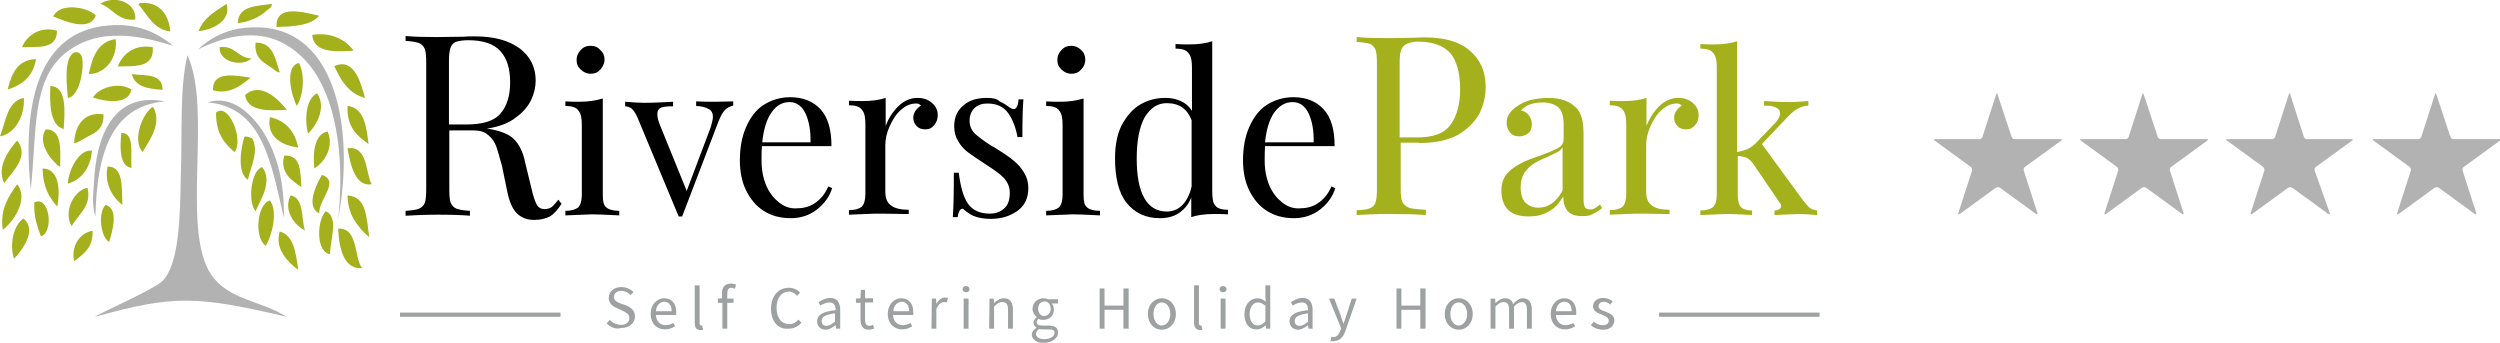 <?xml version="1.0" encoding="utf-8"?>
<!-- Generator: Adobe Illustrator 23.0.4, SVG Export Plug-In . SVG Version: 6.00 Build 0)  -->
<svg version="1.1" id="Layer_1" xmlns="http://www.w3.org/2000/svg" xmlns:xlink="http://www.w3.org/1999/xlink" x="0px" y="0px"
	 viewBox="0 0 715 98" style="enable-background:new 0 0 715 98;" xml:space="preserve">
<style type="text/css">
	.st0{fill:#A4B01C;}
	.st1{fill:#9EA1A2;}
	.st2{fill:#B2B2B2;}
</style>
<title>logo</title>
<g>
	<path class="st0" d="M515.3,56.8l-11.4-15.6l7.7-8.1c1.7-1.8,3.6-2.8,5.6-2.9v-1.3c-1.7,0.1-3.6,0.3-5.5,0.3
		c-1.8,0-4.2-0.1-7.2-0.3v1.3c1.4,0,2.6,0.1,3.3,0.5c0.9,0.4,1.3,0.9,1.3,1.7c0,0.9-0.6,2.1-2.1,3.5l-4.7,4.9
		c-0.8,0.8-1.5,1.3-2.4,1.8c-0.8,0.4-1.8,0.6-3.1,0.9V11.8c-1.8,0.6-4,0.9-6.5,0.9c-1.3,0-2.6,0-4-0.1v1.3c1.8,0,3.1,0.4,3.7,1.3
		c0.8,0.9,1,2.3,1,4.2v36.2c0,1.8-0.4,2.9-1,3.6c-0.8,0.6-1.9,1-3.7,1v1.3c3.8-0.1,6.4-0.3,7.7-0.3c1.2,0,3.5,0.1,7.1,0.3v-1.3
		c-1.5,0-2.7-0.4-3.2-1c-0.6-0.6-0.9-1.8-0.9-3.6v-11c1.2,0.1,2.1,0.3,2.7,0.6s1.3,1,2.1,2.2L509,58c0.3,0.3,0.4,0.6,0.4,0.9
		c0,0.4-0.1,0.6-0.5,0.9c-0.4,0.3-0.9,0.4-1.4,0.4v1.3c3.6-0.1,5.9-0.3,7.1-0.3c0.9,0,2.6,0.1,5.1,0.3v-1.3
		c-0.9-0.1-1.7-0.4-2.3-0.9C516.8,58.7,516.2,58,515.3,56.8 M480,28c-2.1,0-3.8,0.8-5.5,2.4c-1.7,1.7-2.8,3.6-3.6,5.6v-8
		c-1.8,0.6-4,0.9-6.5,0.9c-1.3,0-2.6,0-4-0.1v1.3c1.8,0,3.1,0.4,3.7,1.3c0.8,0.9,1,2.3,1,4.2v19.9c0,1.8-0.4,2.9-1,3.6
		c-0.8,0.6-1.9,1-3.7,1v1.3c3.8-0.1,6.4-0.3,7.4-0.3c1.2,0,4,0,8.2,0.1h1.5V60c-2.2,0-4-0.4-5-1.2c-1.2-0.8-1.7-2.1-1.7-4.1V41.5
		c0-1.7,0.4-3.5,1.2-5.3c0.8-1.8,1.8-3.5,3.2-4.7c1.4-1.3,2.8-1.9,4.5-1.9c0.6,0,1,0.3,1.3,0.6c-1.4,0.9-2.2,2.1-2.2,3.5
		c0,1,0.4,1.8,1,2.4c0.6,0.6,1.4,0.9,2.4,0.9c1.2,0,1.9-0.4,2.6-1.2s1-1.7,1-2.8c0-1.4-0.5-2.6-1.7-3.6C483.1,28.5,481.7,28,480,28
		 M440,59.4c-1.5,0-2.7-0.5-3.7-1.4c-0.9-1-1.4-2.4-1.4-4.4c0-1.7,0.4-2.9,1-4.1c0.8-1,1.5-1.9,2.6-2.6s2.3-1.3,3.8-1.9
		c1.4-0.6,2.4-1.2,3.1-1.5s1.2-0.9,1.5-1.4v12.4C445.1,57.8,442.8,59.4,440,59.4 M437.2,61.9c2.1,0,4-0.4,5.5-1.3
		c1.7-0.8,3.1-2.3,4.4-4.4c0,1.8,0.4,3.1,1.2,4.1c0.8,1,2.2,1.5,4.2,1.5c1.2,0,2.2-0.1,2.9-0.5c0.8-0.4,1.7-0.9,2.8-1.8l-0.6-1
		c-0.5,0.4-1,0.8-1.4,1c-0.4,0.3-0.9,0.4-1.4,0.4c-0.8,0-1.3-0.3-1.5-0.6c-0.3-0.5-0.4-1.3-0.4-2.3V39.2c0-2.2-0.1-4.1-0.5-5.4
		c-0.4-1.4-1-2.6-2.2-3.5c-1.7-1.5-4.2-2.3-7.4-2.3c-1.8,0-3.6,0.3-5.1,0.6c-1.5,0.5-2.8,1-3.8,1.8c-1,0.6-1.7,1.4-2.2,2.1
		c-0.5,0.6-0.8,1.5-0.8,2.6s0.3,1.9,0.9,2.7s1.5,1.2,2.7,1.2c1,0,1.9-0.3,2.6-0.9s1-1.4,1-2.6c0-1-0.3-1.8-0.9-2.6
		c-0.5-0.6-1.3-1.2-2.2-1.3c1.3-1.5,3.3-2.3,6.3-2.3c1.8,0,3.3,0.5,4.4,1.4c1,0.9,1.5,2.6,1.5,5v4c0,1.2-0.5,2.1-1.7,2.7
		c-1.2,0.6-2.9,1.4-5.3,2.2c-2.3,0.8-4.2,1.5-5.6,2.3s-2.7,1.7-3.7,2.9s-1.5,2.8-1.5,4.7c0,2.3,0.6,4.2,1.9,5.5
		C432.6,61.3,434.6,61.9,437.2,61.9 M405.6,11.9c4.2,0,7.3,1.2,9.2,3.3c1.8,2.2,2.8,5.6,2.8,10.3c0,4.2-0.9,7.6-2.7,10.1
		c-1.8,2.6-5,3.7-9.7,3.7h-4.9V18.2c0-1.7,0.1-3.1,0.4-3.8c0.3-0.9,0.8-1.4,1.5-1.8C403.1,12.2,404.2,11.9,405.6,11.9 M405.9,40.9
		c4.6,0,8.3-0.8,11.2-2.4c2.8-1.7,4.7-3.7,6-6c1.2-2.4,1.8-5,1.8-7.6c0-4.4-1.5-7.8-4.5-10.4s-7.3-3.8-12.8-3.8
		c-1.2,0-2.2,0-3.1,0.1l-7.8,0.1c-3.8,0-6.8-0.1-8.7-0.3V12c1.7,0.1,2.9,0.3,3.7,0.5c0.8,0.3,1.3,0.9,1.7,1.7c0.3,0.8,0.4,2.2,0.4,4
		v35.7c0,1.8-0.1,3.2-0.4,4s-0.8,1.4-1.7,1.7c-0.8,0.3-2.1,0.5-3.7,0.5v1.4c2.1-0.1,5.1-0.3,9.2-0.3c4.6,0,8.1,0.1,10.6,0.3V60
		c-2.2-0.1-3.7-0.3-4.6-0.5c-0.9-0.3-1.7-0.9-2.1-1.7s-0.5-2.2-0.5-4v-13h5.3V40.9z"/>
	<path d="M369.7,29.2c2.1,0,3.6,1.2,4.6,3.3c1,2.2,1.5,5,1.4,8.2h-13.9c0.4-3.8,1.3-6.7,2.7-8.6C366,30.1,367.7,29.2,369.7,29.2
		 M380.8,53.3c-1,2.3-2.3,3.8-4,4.9c-1.5,1-3.3,1.4-5.4,1.4c-1.7,0-3.2-0.5-4.7-1.7s-2.7-2.7-3.6-4.7c-0.9-2.1-1.4-4.5-1.4-7.3
		c0-1.5,0-2.8,0.1-4.1h19.9c0-4.7-1-8.2-3.1-10.5s-5-3.5-8.7-3.5c-2.8,0-5.4,0.8-7.6,2.2c-2.2,1.4-3.8,3.6-5,6.3s-1.8,5.9-1.8,9.6
		c0,3.2,0.6,6.2,1.8,8.6c1.2,2.4,2.8,4.4,5,5.8s4.7,2.1,7.8,2.1c2.9,0,5.5-0.9,7.6-2.6s3.5-3.7,4.2-6L380.8,53.3z M333.7,60.5
		c-2.8,0-5-1.3-6.4-3.8c-1.5-2.6-2.2-6.4-2.2-11.4c0-5.1,0.8-9.1,2.3-11.8c1.7-2.7,3.7-4,6.3-4c3.6,0,5.9,1.7,7.1,4.9v18.9
		c-0.5,2.3-1.4,4.1-2.7,5.4C336.9,59.9,335.4,60.5,333.7,60.5 M346.7,54.6V11.8c-1.8,0.6-4,0.9-6.5,0.9c-1.3,0-2.6,0-4-0.1v1.3
		c1.8,0,3.1,0.4,3.7,1.3c0.8,0.9,1,2.3,1,4.2v12.3c-0.8-1.3-1.9-2.2-3.2-2.8s-2.8-0.9-4.4-0.9c-2.6,0-5,0.6-7.2,1.9
		s-3.8,3.2-5.3,5.9c-1.3,2.6-1.9,5.8-1.9,9.4c0,5.6,1,9.9,3.3,12.8c2.3,2.9,5.5,4.4,9.5,4.4c2.2,0,4.1-0.5,5.5-1.5
		c1.5-1,2.7-2.4,3.5-4.4v5.6c1.7-0.6,4-0.9,6.5-0.9c1.3,0,2.6,0,4,0.1V60c-1.8,0-3.1-0.4-3.7-1.3C346.9,58,346.7,56.6,346.7,54.6
		 M309.7,28.2c-1.8,0.6-4,0.9-6.5,0.9c-1.3,0-2.6,0-4-0.1v1.3c1.8,0,3.1,0.4,3.7,1.3c0.8,0.9,1,2.3,1,4.2v19.9c0,1.8-0.4,2.9-1,3.6
		c-0.8,0.6-1.9,1-3.7,1v1.3c3.8-0.1,6.4-0.3,7.7-0.3s3.7,0.1,7.7,0.3v-1.3c-1.8,0-3.1-0.4-3.7-1c-0.8-0.6-1-1.8-1-3.6V28.2H309.7z
		 M306.4,13.1c-1.2,0-2.1,0.4-2.8,1.2c-0.8,0.8-1.2,1.8-1.2,2.8c0,1.2,0.4,2.1,1.2,2.8c0.8,0.8,1.8,1.2,2.8,1.2
		c1.2,0,2.1-0.4,2.8-1.2c0.8-0.8,1.2-1.8,1.2-2.8c0-1.2-0.4-2.1-1.2-2.8C308.4,13.5,307.5,13.1,306.4,13.1 M282.3,28
		c-2.7,0-5,0.6-6.7,2.1c-1.8,1.4-2.7,3.5-2.7,6c0,1.7,0.4,3.1,1.2,4.4c0.8,1.3,1.7,2.3,2.8,3.1c1.2,0.9,2.7,1.9,4.7,3.2
		c2.6,1.7,4.4,2.9,5.5,4.1s1.7,2.6,1.7,4.2c0,2.1-0.5,3.6-1.7,4.6s-2.4,1.4-4,1.4c-2.9,0-5-1-6.3-2.9s-2.1-4.9-2.6-8.8h-1.4
		c0,6-0.1,10.3-0.3,12.7h1.4c0.1-0.8,0.3-1.4,0.5-1.8c0.3-0.4,0.5-0.6,0.8-0.6s0.4,0.1,0.5,0.3c0.8,0.6,1.7,1.3,2.6,1.7
		c1.4,0.6,3.1,0.9,5,0.9c3.1,0,5.6-0.8,7.7-2.3s3.1-3.7,3.1-6.5c0-1.7-0.4-3.1-1.2-4.4c-0.8-1.3-1.7-2.4-2.8-3.3
		c-1.2-1-2.7-2.1-4.7-3.3c-0.8-0.5-1.3-0.9-1.7-1c-2.2-1.4-3.8-2.6-4.9-3.6c-1-1-1.5-2.2-1.5-3.7s0.5-2.7,1.4-3.6
		c1-0.9,2.2-1.3,3.7-1.3c2.6,0,4.6,0.9,5.9,2.7s2.2,4.1,2.7,6.9h1.4c0-5.1,0.1-8.7,0.3-10.8h-1.4c-0.1,1.8-0.6,2.8-1.4,2.8
		c-0.3,0-0.6-0.1-1.2-0.5c-0.8-0.6-1.7-1.2-2.8-1.7C285.1,28.2,283.8,28,282.3,28 M262.4,28c-2.1,0-3.8,0.8-5.5,2.4
		c-1.7,1.7-2.8,3.5-3.6,5.6v-8c-1.8,0.6-4,0.9-6.5,0.9c-1.3,0-2.6,0-4-0.1v1.3c1.8,0,3.1,0.4,3.7,1.3c0.8,0.9,1,2.3,1,4.2v19.9
		c0,1.8-0.4,2.9-1,3.6c-0.8,0.6-1.9,1-3.7,1v1.3c3.8-0.1,6.4-0.3,7.4-0.3c1.2,0,4,0,8.2,0.1h1.5V60c-2.2,0-4-0.4-5-1.2
		c-1.2-0.8-1.7-2.1-1.7-4.1V41.5c0-1.7,0.4-3.5,1.2-5.3s1.8-3.5,3.2-4.7c1.4-1.3,2.8-1.9,4.5-1.9c0.6,0,1,0.3,1.3,0.6
		c-1.4,0.9-2.2,2.1-2.2,3.5c0,1,0.4,1.8,1,2.4c0.6,0.6,1.4,0.9,2.4,0.9c1.2,0,1.9-0.4,2.6-1.2c0.6-0.8,1-1.7,1-2.8
		c0-1.4-0.5-2.6-1.7-3.6C265.5,28.5,264.1,28,262.4,28 M225.8,29.2c2.1,0,3.6,1.2,4.6,3.3c1,2.2,1.5,5,1.4,8.2H218
		c0.4-3.8,1.3-6.7,2.7-8.6C222.1,30.1,223.8,29.2,225.8,29.2 M236.9,53.3c-1,2.3-2.3,3.8-4,4.9c-1.5,1-3.3,1.4-5.4,1.4
		c-1.7,0-3.2-0.5-4.7-1.7s-2.7-2.7-3.6-4.7c-0.9-2.1-1.4-4.5-1.4-7.3c0-1.5,0-2.8,0.1-4.1h19.9c0-4.7-1-8.2-3.1-10.5s-5-3.5-8.7-3.5
		c-2.8,0-5.4,0.8-7.6,2.2c-2.2,1.4-3.8,3.6-5,6.3s-1.8,5.9-1.8,9.6c0,3.2,0.6,6.2,1.8,8.6c1.2,2.4,2.8,4.4,5,5.8
		c2.2,1.4,4.7,2.1,7.8,2.1c2.9,0,5.5-0.9,7.6-2.6c2.1-1.7,3.5-3.7,4.2-6L236.9,53.3z M204.4,29.1c-1.4,0-3.1,0-5.3-0.1v1.3
		c1.7,0.1,2.8,0.4,3.6,0.9c0.8,0.4,1.2,1.2,1.2,2.2c0,0.8-0.3,1.7-0.6,2.9l-6.9,18.3l-7.8-19.2c-0.5-1.3-0.6-2.2-0.6-2.8
		c0-1,0.4-1.5,1-1.8c0.8-0.3,1.8-0.4,3.5-0.4v-1.3c-2.2,0.1-5,0.3-8.2,0.3c-1.5,0-3.3-0.1-5.5-0.3v1.3c0.6,0,1.3,0.3,1.8,0.6
		c0.6,0.5,1.2,1.4,1.8,2.8l11.7,28.1h1l10.4-27.2c0.6-1.5,1.2-2.6,1.9-3.3c0.6-0.6,1.4-1,2.3-1.2V29C207.9,29,206.2,29.1,204.4,29.1
		 M172.2,28.2c-1.8,0.6-4,0.9-6.5,0.9c-1.3,0-2.6,0-4-0.1v1.3c1.8,0,3.1,0.4,3.7,1.3c0.8,0.9,1,2.3,1,4.2v19.9c0,1.8-0.4,2.9-1,3.6
		c-0.8,0.6-1.9,1-3.7,1v1.3c3.8-0.1,6.4-0.3,7.7-0.3s3.7,0.1,7.7,0.3v-1.3c-1.8,0-3.1-0.4-3.7-1c-0.8-0.6-1-1.8-1-3.6V28.2H172.2z
		 M168.9,13.1c-1.2,0-2.1,0.4-2.8,1.2c-0.8,0.8-1.2,1.8-1.2,2.8c0,1.2,0.4,2.1,1.2,2.8c0.8,0.8,1.8,1.2,2.8,1.2
		c1.2,0,2.1-0.4,2.8-1.2s1.2-1.8,1.2-2.8c0-1.2-0.4-2.1-1.2-2.8C171,13.5,170.1,13.1,168.9,13.1 M133.9,11.5c4.2,0,7.3,1,9.2,3.1
		s2.8,5,2.8,9c0,3.7-0.9,6.7-2.7,8.8c-1.8,2.2-5.1,3.2-9.9,3.2h-4.9V17.8c0-1.8,0.1-3.1,0.4-4c0.3-0.9,0.8-1.5,1.5-1.8
		C131.2,11.7,132.4,11.5,133.9,11.5 M159.7,57.1c-0.8,1-1.4,1.7-1.9,2.1s-1.3,0.6-2.1,0.6c-0.9,0-1.7-0.4-2.2-1.3
		c-0.5-0.9-1-2.4-1.5-4.6l-1.8-7.4c-0.6-3.1-1.8-5.3-3.2-6.7s-3.7-2.3-6.9-2.9l-0.9-0.1c3.3-0.5,6.2-1.5,8.2-3.1
		c2.1-1.5,3.6-3.2,4.5-5.1s1.3-3.8,1.3-5.6c0-3.7-1.5-6.8-4.5-9.1c-3.1-2.3-7.3-3.5-13-3.5c-1.2,0-2.2,0-3.1,0.1l-7.8,0.1
		c-3.8,0-6.8-0.1-8.8-0.3v1.4c1.8,0.1,2.9,0.3,3.8,0.6c0.8,0.3,1.3,0.9,1.7,1.7c0.3,0.8,0.4,2.2,0.4,4v36c0,1.8-0.1,3.2-0.4,4
		s-0.9,1.4-1.7,1.7c-0.8,0.3-2.1,0.5-3.8,0.6v1.4c2.1-0.1,5.1-0.3,9.2-0.3c4,0,7.1,0.1,9.2,0.3v-1.4c-1.8-0.1-2.9-0.3-3.8-0.6
		c-0.8-0.3-1.3-0.9-1.7-1.7c-0.3-0.8-0.4-2.2-0.4-4V37.3h6.9c1.8,0,3.2,0.4,4.2,1.3c1,0.8,1.8,1.9,2.3,3.2c0.5,1.4,1,3.3,1.7,5.8
		l1.5,7.3c0.6,2.9,1.5,4.9,2.8,6.2c1.3,1.2,2.9,1.8,4.9,1.8c1.8,0,3.3-0.4,4.5-1c1.2-0.8,2.2-1.9,3.3-3.6L159.7,57.1z"/>
	<g>
		<path class="st1" d="M173.5,92.5l0.9-1c0.8,0.9,2.1,1.4,3.2,1.4c1.5,0,2.4-0.8,2.4-1.9c0-1.2-0.8-1.5-1.9-2.1l-1.7-0.8
			c-1.2-0.5-2.3-1.3-2.3-2.9c0-1.8,1.5-3.1,3.6-3.1c1.4,0,2.6,0.6,3.5,1.4l-0.8,0.9c-0.6-0.6-1.5-1.2-2.6-1.2
			c-1.3,0-2.2,0.6-2.2,1.7c0,1.2,1,1.5,1.9,1.9l1.7,0.6c1.3,0.6,2.4,1.4,2.4,3.1c0,1.8-1.5,3.3-4,3.3
			C176,94.3,174.5,93.5,173.5,92.5z"/>
		<path class="st1" d="M186.1,89.8c0-2.8,1.9-4.5,3.8-4.5c2.2,0,3.5,1.5,3.5,4c0,0.3,0,0.6,0,0.8h-5.8c0.1,1.8,1.2,2.9,2.8,2.9
			c0.8,0,1.5-0.3,2.2-0.6l0.5,0.9c-0.8,0.5-1.7,0.9-2.8,0.9C188,94.3,186.1,92.6,186.1,89.8z M192.1,89c0-1.7-0.8-2.7-2.1-2.7
			c-1.2,0-2.3,1-2.4,2.7H192.1z"/>
		<path class="st1" d="M198.7,92.4V81.6h1.4v10.9c0,0.5,0.3,0.6,0.4,0.6s0.1,0,0.3,0l0.3,1.2c-0.3,0.1-0.4,0.1-0.8,0.1
			C199,94.3,198.7,93.5,198.7,92.4z"/>
		<path class="st1" d="M206.5,86.6h-1.2v-1.2l1.2-0.1v-1.4c0-1.8,0.8-2.8,2.6-2.8c0.5,0,1,0.1,1.4,0.3l-0.3,1.2
			c-0.3-0.1-0.6-0.3-1-0.3c-0.8,0-1.2,0.5-1.2,1.7v1.4h1.8v1.2H208V94h-1.4v-7.4H206.5z"/>
		<path class="st1" d="M220.5,88.3c0-3.7,2.2-6,5.1-6c1.4,0,2.6,0.6,3.2,1.4l-0.8,0.9c-0.6-0.6-1.4-1.2-2.3-1.2
			c-2.2,0-3.6,1.8-3.6,4.6c0,2.9,1.4,4.7,3.6,4.7c1.2,0,1.9-0.5,2.7-1.3l0.8,0.9c-0.9,1-2.1,1.7-3.6,1.7
			C222.6,94.3,220.5,92,220.5,88.3z"/>
		<path class="st1" d="M233.7,91.9c0-1.9,1.7-2.8,5.3-3.2c0-1.2-0.4-2.2-1.8-2.2c-1,0-1.9,0.5-2.6,0.9l-0.5-1
			c0.8-0.5,2.1-1.2,3.3-1.2c2.1,0,2.9,1.4,2.9,3.5V94h-1.2l-0.1-1l0,0c-0.8,0.6-1.8,1.3-2.8,1.3C234.7,94.3,233.7,93.4,233.7,91.9z
			 M238.8,92v-2.4c-2.8,0.4-3.8,1-3.8,2.2c0,1,0.6,1.4,1.5,1.4C237.4,93.1,238,92.6,238.8,92z"/>
		<path class="st1" d="M246.1,91.3v-4.7h-1.3v-1.2l1.3-0.1l0.1-2.4h1.2v2.4h2.3v1.2h-2.3v5c0,1,0.4,1.7,1.3,1.7c0.3,0,0.6-0.1,1-0.3
			L250,94c-0.5,0.1-1,0.3-1.5,0.3C246.7,94.3,246.1,93.1,246.1,91.3z"/>
		<path class="st1" d="M253.9,89.8c0-2.8,1.9-4.5,3.8-4.5c2.2,0,3.5,1.5,3.5,4c0,0.3,0,0.6,0,0.8h-5.8c0.1,1.8,1.2,2.9,2.8,2.9
			c0.8,0,1.5-0.3,2.2-0.6l0.5,0.9c-0.8,0.5-1.7,0.9-2.8,0.9C255.9,94.3,253.9,92.6,253.9,89.8z M260,89c0-1.7-0.8-2.7-2.1-2.7
			c-1.2,0-2.3,1-2.4,2.7H260z"/>
		<path class="st1" d="M266.5,85.4h1.2l0.1,1.5l0,0c0.6-1,1.4-1.8,2.4-1.8c0.4,0,0.6,0,0.9,0.1l-0.3,1.3c-0.3-0.1-0.5-0.1-0.8-0.1
			c-0.8,0-1.5,0.5-2.2,1.9V94h-1.4L266.5,85.4L266.5,85.4z"/>
		<path class="st1" d="M275.3,82.7c0-0.5,0.4-0.9,1-0.9c0.5,0,1,0.4,1,0.9s-0.4,0.9-1,0.9C275.9,83.6,275.3,83.3,275.3,82.7z
			 M275.6,85.4h1.4V94h-1.4V85.4z"/>
		<path class="st1" d="M283,85.4h1.2l0.1,1.3l0,0c0.8-0.8,1.7-1.4,2.8-1.4c1.8,0,2.6,1.2,2.6,3.3V94h-1.4v-5.3
			c0-1.7-0.5-2.3-1.7-2.3c-0.9,0-1.5,0.5-2.3,1.3V94h-1.4L283,85.4L283,85.4z"/>
		<path class="st1" d="M295.1,95.7c0-0.8,0.5-1.4,1.3-1.9v-0.1c-0.4-0.3-0.8-0.8-0.8-1.4c0-0.8,0.5-1.3,0.9-1.5v-0.1
			c-0.5-0.5-1.2-1.3-1.2-2.3c0-1.9,1.5-3.1,3.2-3.1c0.5,0,0.9,0.1,1.2,0.3h2.9v1.2h-1.8c0.4,0.4,0.6,1,0.6,1.8
			c0,1.8-1.4,2.9-3.1,2.9c-0.4,0-0.9-0.1-1.3-0.3c-0.3,0.3-0.5,0.5-0.5,1s0.4,0.9,1.5,0.9h1.7c2.1,0,2.9,0.6,2.9,2.1
			s-1.7,2.9-4.4,2.9C296.6,98,295.1,97.1,295.1,95.7z M301.6,95.2c0-0.8-0.6-1-1.7-1h-1.5c-0.4,0-0.8,0-1.2-0.1
			c-0.6,0.4-0.9,0.9-0.9,1.4c0,0.9,0.9,1.5,2.4,1.5C300.5,97,301.6,96.1,301.6,95.2z M300.5,88.3c0-1.3-0.8-2.1-1.8-2.1
			s-1.8,0.8-1.8,2.1s0.8,2.1,1.8,2.1C299.7,90.3,300.5,89.5,300.5,88.3z"/>
		<path class="st1" d="M314.5,82.5h1.4v4.9h5.4v-4.9h1.5V94h-1.5v-5.4h-5.4V94h-1.4V82.5z"/>
		<path class="st1" d="M328.3,89.8c0-2.8,1.9-4.5,4-4.5s4,1.7,4,4.5s-1.9,4.5-4,4.5C330.1,94.3,328.3,92.6,328.3,89.8z M334.7,89.8
			c0-1.9-1-3.3-2.4-3.3s-2.4,1.3-2.4,3.3c0,1.9,1,3.3,2.4,3.3C333.7,93,334.7,91.7,334.7,89.8z"/>
		<path class="st1" d="M341.5,92.4V81.6h1.4v10.9c0,0.5,0.3,0.6,0.4,0.6s0.1,0,0.3,0l0.3,1.2c-0.3,0.1-0.4,0.1-0.8,0.1
			C342,94.3,341.5,93.5,341.5,92.4z"/>
		<path class="st1" d="M348.8,82.7c0-0.5,0.4-0.9,1-0.9c0.5,0,1,0.4,1,0.9s-0.4,0.9-1,0.9C349.3,83.6,348.8,83.3,348.8,82.7z
			 M349.1,85.4h1.4V94h-1.4V85.4z"/>
		<path class="st1" d="M355.9,89.8c0-2.8,1.8-4.5,3.7-4.5c1,0,1.7,0.4,2.4,1l-0.1-1.4v-3.3h1.4V94h-1.2l-0.1-1l0,0
			c-0.6,0.6-1.5,1.2-2.6,1.2C357.3,94.3,355.9,92.6,355.9,89.8z M361.9,91.9v-4.5c-0.8-0.6-1.4-0.9-2.1-0.9c-1.4,0-2.4,1.3-2.4,3.3
			s0.9,3.3,2.3,3.3C360.6,93,361.3,92.6,361.9,91.9z"/>
		<path class="st1" d="M368.8,91.9c0-1.9,1.7-2.8,5.3-3.2c0-1.2-0.4-2.2-1.8-2.2c-1,0-1.9,0.5-2.6,0.9l-0.5-1
			c0.8-0.5,2.1-1.2,3.3-1.2c2.1,0,2.9,1.4,2.9,3.5V94h-1.2l-0.1-1l0,0c-0.8,0.6-1.8,1.3-2.8,1.3C370,94.3,368.8,93.4,368.8,91.9z
			 M374.1,92v-2.4c-2.8,0.4-3.8,1-3.8,2.2c0,1,0.6,1.4,1.5,1.4C372.7,93.1,373.3,92.6,374.1,92z"/>
		<path class="st1" d="M380.5,97.5l0.3-1.2c0.1,0,0.4,0.1,0.6,0.1c1,0,1.5-0.8,1.9-1.8l0.3-0.6l-3.5-8.6h1.5l1.8,4.7
			c0.3,0.8,0.5,1.7,0.8,2.4h0.1c0.3-0.8,0.5-1.7,0.8-2.4l1.5-4.7h1.4l-3.2,9.2c-0.6,1.7-1.5,2.9-3.2,2.9
			C381.2,97.8,380.8,97.6,380.5,97.5z"/>
		<path class="st1" d="M399.4,82.5h1.4v4.9h5.4v-4.9h1.5V94h-1.5v-5.4h-5.4V94h-1.4V82.5z"/>
		<path class="st1" d="M413.2,89.8c0-2.8,1.9-4.5,4-4.5s4,1.7,4,4.5s-1.9,4.5-4,4.5S413.2,92.6,413.2,89.8z M419.6,89.8
			c0-1.9-1-3.3-2.4-3.3s-2.4,1.3-2.4,3.3c0,1.9,1,3.3,2.4,3.3C418.6,93,419.6,91.7,419.6,89.8z"/>
		<path class="st1" d="M426.4,85.4h1.2l0.1,1.3l0,0c0.8-0.8,1.7-1.4,2.7-1.4c1.3,0,2.1,0.6,2.3,1.7c0.9-1,1.8-1.7,2.8-1.7
			c1.8,0,2.6,1.2,2.6,3.3V94h-1.4v-5.3c0-1.7-0.5-2.3-1.5-2.3c-0.6,0-1.4,0.4-2.2,1.3V94h-1.4v-5.3c0-1.7-0.5-2.3-1.7-2.3
			c-0.6,0-1.4,0.4-2.2,1.3V94h-1.4v-8.6H426.4z"/>
		<path class="st1" d="M443.5,89.8c0-2.8,1.9-4.5,3.8-4.5c2.2,0,3.5,1.5,3.5,4c0,0.3,0,0.6,0,0.8H445c0.1,1.8,1.2,2.9,2.8,2.9
			c0.8,0,1.5-0.3,2.2-0.6l0.5,0.9c-0.8,0.5-1.7,0.9-2.8,0.9C445.4,94.3,443.5,92.6,443.5,89.8z M449.5,89c0-1.7-0.8-2.7-2.1-2.7
			c-1.2,0-2.3,1-2.4,2.7H449.5z"/>
		<path class="st1" d="M455,93l0.8-1c0.8,0.6,1.5,1,2.6,1c1.2,0,1.7-0.6,1.7-1.3c0-0.9-1-1.3-1.9-1.7c-1.2-0.4-2.6-1-2.6-2.4
			s1.2-2.4,2.9-2.4c1,0,2.1,0.4,2.7,1l-0.6,0.9c-0.6-0.4-1.2-0.8-1.9-0.8c-1,0-1.5,0.6-1.5,1.3c0,0.8,0.9,1.2,1.9,1.5
			c1.3,0.5,2.6,1,2.6,2.6c0,1.4-1.2,2.6-3.1,2.6C457.1,94.3,455.8,93.8,455,93z"/>
	</g>
	<rect x="114.4" y="89.4" class="st1" width="45.9" height="1.2"/>
	<rect x="474.5" y="89.4" class="st1" width="45.9" height="1.2"/>
	<path class="st0" d="M38.7,5.6c-5.1,0.5-6.4-3.3-10-4.5C32.1-1.3,39,0.1,38.7,5.6"/>
	<path class="st0" d="M48.7,9c-4.9-0.6-6.4-4.7-9.1-7.7c0.1-0.1,0.3-0.4,0.4-0.4C45.1,0.3,48.3,3.7,48.7,9"/>
	<path class="st0" d="M64.8,1.1c1.4,4.6-3.6,7.4-8,7.8C58.2,5,61.7,3.2,64.8,1.1"/>
	<path class="st0" d="M77.7,1.1C78,1.9,76.9,2.5,76.3,3c-1.9,1.8-5,3.3-8.3,3.6C68.2,1.5,73.5,1.8,77.7,1.1"/>
	<path class="st0" d="M27.4,4.4c-1.8,4.9-9.1,1.5-12.2,0.3C17.2,0.6,25,2,27.4,4.4"/>
	<path class="st0" d="M91.3,4.5C88.9,7.3,84,7.6,79.1,7.7C78.7,0.9,87.5,3.7,91.3,4.5"/>
	<path class="st2" d="M49.5,13.1c-5.1-1.5-10.8-3.3-18.2-2.8c-6,0.4-11.5,3.2-14.9,7.1c-7.2,8.1-6,22.1-7.6,36.8
		C6.2,29,11.3,9,30.8,7.3C39,6.5,44.8,9.2,49.5,13.1"/>
	<path class="st0" d="M16.3,8.8c0,5.3-5.3,4.6-10,4.7C7.7,10,11.7,7.4,16.3,8.8"/>
	<path class="st0" d="M101.1,14.5c-4.7,0.3-11.4,0.8-11.8-4.5C94.8,9,99.3,11.7,101.1,14.5"/>
	<path class="st0" d="M33.1,11.2c0.6,4.9-2.6,9.9-7.7,10C26.4,16.2,28.1,11.8,33.1,11.2"/>
	<path class="st0" d="M73.1,12.2c5-0.1,5.6,4.5,6.9,8.5c-0.8,0.1-1.8-1-2.9-1.7C75,17.6,72.7,16.4,73.1,12.2"/>
	<path class="st0" d="M43.7,13.5c0.4,6-5.1,5.4-10,5.5C35.1,15.3,38.6,12.6,43.7,13.5"/>
	<path class="st0" d="M62.8,13.5c4.5-0.6,5.1,3.1,9.1,3.2C69.4,19.2,62.6,17.9,62.8,13.5"/>
	<path class="st0" d="M19.4,28c-0.3-3.6-1-10,1-12.3c1-1.3,2.7-1,3.1,0.9C24.1,20,22.6,27.7,19.4,28"/>
	<path class="st2" d="M53.6,15.8c7.2,15.4-1.9,49.5,6.7,62.6C65.2,85.8,74.8,86,82,90.6c-25.8-6-32.1-6.3-54.8,0
		c-0.1-0.4,16.3-7.6,19-10c5.1-4.6,5.3-18.7,5.5-29.9C52.2,37.7,51.3,25.5,53.6,15.8"/>
	<path class="st0" d="M10.3,16.9c-0.8,5-4,7.4-8.1,8.7C3.3,21,5,17.1,10.3,16.9"/>
	<path class="st0" d="M84.9,30.3C83.4,27.6,81.2,19,85.5,18C87.3,21.5,86.8,27.2,84.9,30.3"/>
	<path class="st0" d="M104.4,28c-4.7-1.2-6.9-5-8.8-9.1C101.2,16.4,103.1,23.3,104.4,28"/>
	<path class="st0" d="M37.7,21.2c3.8,0.5,8.8-0.3,8.8,4.5C42.5,25.4,38.6,24.9,37.7,21.2"/>
	<path class="st0" d="M71.7,22.2c-2.7,2.2-6.2,5-10.8,3.6C60.8,20,67.6,21.7,71.7,22.2"/>
	<path class="st0" d="M18.2,36.9c-4-1-4-7.6-3.8-12.3C19.1,24.7,18.6,31.8,18.2,36.9"/>
	<path class="st0" d="M37.6,25.6c-0.9,4.5-7.4,3.5-11,2.3C28.2,25,34.1,23.3,37.6,25.6"/>
	<path class="st0" d="M82,31.4c-4.9,0.3-11.2,0.6-11.9-4.2C74.4,23.2,79.6,28.3,82,31.4"/>
	<path class="st0" d="M90.7,26.7c2.8,4-0.3,9.4-2.6,11.5C87,33.9,87.6,28.1,90.7,26.7"/>
	<path class="st0" d="M6.8,28C7.2,32.6,4.6,38.2,0,39C1.7,34.6,2.1,28.9,6.8,28"/>
	<path class="st2" d="M47.2,29c-15.4,1.3-19.5,15-19.9,32.8C26,58.2,26.9,54,27,50.3C28,37.2,33.5,26.3,47.2,29"/>
	<path class="st2" d="M81.2,62.3c-3.6-15-5.8-31.7-21.8-33c6.9-2.4,13,3.6,16.3,9.1C79.5,45,81.3,52.3,81.2,62.3"/>
	<path class="st0" d="M99.4,30.3c4.7,0.5,5.4,5.8,6,10.9C102.2,38.9,99.1,36.4,99.4,30.3"/>
	<path class="st0" d="M40.8,43.5c-3.1-3.5,0-11,2.7-12.8h0.4C46.4,35.8,42.5,40.3,40.8,43.5"/>
	<path class="st0" d="M67.1,43.5c-2.9-2.4-5.4-5.4-5.3-11.3C65.3,29.2,69.8,39.8,67.1,43.5"/>
	<path class="st0" d="M29.6,32.7c0.1,4-1.9,5.1-4.6,6.4c-1.4,0.8-2.7,1.7-3.8,1.9C21.4,35.5,24.4,31.9,29.6,32.7"/>
	<path class="st0" d="M77.2,33.5c4.5,1,7.1,4,8.1,8.7C81.3,41.7,76.1,39.6,77.2,33.5"/>
	<path class="st0" d="M17.2,47.6c-0.6,0.1-1.5-1.2-2.6-2.3c-1.4-1.8-3.5-5.4-1.5-8.3C17.8,36.9,17.3,43,17.2,47.6"/>
	<path class="st0" d="M93.7,37.6c2.1,4.9-1.5,9.2-3.8,10.6C89.4,43.5,90,38.3,93.7,37.6"/>
	<path class="st0" d="M37.6,48c-3.5-0.4-3.3-6-2.9-10C38.6,38,37.3,43.9,37.6,48"/>
	<path class="st0" d="M72.1,39.5c2.1,3.8-0.4,8.1-1.2,11.9c-3.1-1.9-2.1-8.8-1-12.3C70.9,38.9,71.4,39.4,72.1,39.5"/>
	<path class="st0" d="M1.2,52.4c-2.3-4.7,1.4-9.6,3.7-12.2C8.7,44.8,3.1,49.5,1.2,52.4"/>
	<path class="st0" d="M99.4,42.4c5.9-0.8,5.1,7.2,6.9,10.3C101.7,53.5,100.2,47.3,99.4,42.4"/>
	<path class="st0" d="M26.3,43.1c-0.3,4.5-2.8,8.3-6.9,9.4C19.6,48.6,22.6,42.6,26.3,43.1"/>
	<path class="st0" d="M86.2,53.5c-2.6-1.7-6.3-4.2-4.9-9C86.1,44.2,85.9,49.1,86.2,53.5"/>
	<path class="st0" d="M35,58.6c-2.8-2.1-5.3-6.2-4.2-11C35.4,47.7,34.8,53.7,35,58.6"/>
	<path class="st0" d="M73.1,60.4c-2.4-2.8-1.2-11.9,1.9-12.6C78.1,51.8,74.5,57.2,73.1,60.4"/>
	<path class="st0" d="M12.2,48.2c4.6,0,5.1,5.9,4.2,10.9C14.1,56.6,12.2,53.3,12.2,48.2"/>
	<path class="st0" d="M91.3,61c-4.1-1.9-0.6-8.7,0.8-11C97.3,51.9,91.2,56.9,91.3,61"/>
	<path class="st0" d="M0.8,65.7c-0.9-6,1.8-9.7,4.1-13C8.5,57.2,3.3,64,0.8,65.7"/>
	<path class="st0" d="M25,53.7c1.4,5.1-2.8,7.8-4.5,11C18,60.5,21.2,54.4,25,53.7"/>
	<path class="st0" d="M87.2,65.9c-2.8-1.4-6.3-5.6-4.1-10C87,56.6,86.1,62.3,87.2,65.9"/>
	<path class="st0" d="M99.4,55.9c5.5,0.3,5.4,6.5,6.2,11.9c-1-0.8-2.2-1.9-3.1-3.2c-1.7-2.1-2.8-4.4-3.1-8.1V55.9z"/>
	<path class="st0" d="M11.7,67.6c-1-2.8-2.1-5.6-1.9-9.7C14.2,55.7,15.5,66.4,11.7,67.6"/>
	<path class="st0" d="M77.2,57.3c2.4,3.3,0.5,10.3-1.2,13C72.7,68,73.4,58.5,77.2,57.3"/>
	<path class="st0" d="M31.2,69.2c-2.4-1.4-3.3-8.3-1-10.6C34.1,59.6,32.1,66.4,31.2,69.2"/>
	<path class="st0" d="M94.4,72.7c-4.2-0.6-3.7-10-1.2-12.3C97,62.2,94.4,68.5,94.4,72.7"/>
	<path class="st0" d="M4,74c-1.4-4.4,0-9.7,2.7-11.5C10.8,65.7,6.2,71.8,4,74"/>
	<path class="st0" d="M96.7,65.4c5.9-0.4,4.5,8.6,6.9,11.3C98.4,77.1,97,71.3,96.7,65.4"/>
	<path class="st0" d="M26.5,66c0.1,5-2.7,6.7-5.3,8.7C20.3,70.5,22.7,66.6,26.5,66"/>
	<path class="st0" d="M85.3,77.2c-2.9-2.2-6.8-5.9-5.3-11C84,67.3,84.6,72.2,85.3,77.2"/>
	<path class="st2" d="M96.7,62.7c1.8-16-0.1-32.3-6.8-42.2c-3.1-4.6-8.1-8.8-14.1-10c-6.7-1.3-13.5,0.8-19.1,3.6
		c-0.1,0-0.1,0.1-0.3,0.3c3.2-3.3,8.5-6.2,14.5-6.5C96.2,5.9,101.6,36.8,96.7,62.7"/>
</g>
<g>
	<path class="st2" d="M576.2,39.8c-0.4,0-0.8-0.3-0.9-0.7L571.3,27c-0.1-0.4-0.3-0.4-0.4,0l-3.9,12.1c-0.1,0.4-0.5,0.7-0.9,0.7
		h-12.7c-0.4,0-0.5,0.2-0.1,0.4l10.3,7.5c0.3,0.2,0.5,0.7,0.4,1.1l-3.9,12.1c-0.1,0.4,0,0.5,0.4,0.3l10.3-7.5c0.3-0.2,0.8-0.2,1.2,0
		l10.3,7.5c0.3,0.2,0.5,0.1,0.4-0.3l-3.9-12.1c-0.1-0.4,0-0.9,0.4-1.1l10.3-7.5c0.3-0.2,0.3-0.4-0.1-0.4L576.2,39.8L576.2,39.8z"/>
</g>
<g>
	<path class="st2" d="M618,39.8c-0.4,0-0.8-0.3-0.9-0.7L613.1,27c-0.1-0.4-0.3-0.4-0.4,0l-3.9,12.1c-0.1,0.4-0.5,0.7-0.9,0.7h-12.7
		c-0.4,0-0.5,0.2-0.1,0.4l10.3,7.5c0.3,0.2,0.5,0.7,0.4,1.1l-3.9,12.1c-0.1,0.4,0,0.5,0.4,0.3l10.3-7.5c0.3-0.2,0.8-0.2,1.2,0
		l10.3,7.5c0.3,0.2,0.5,0.1,0.4-0.3l-3.9-12.1c-0.1-0.4,0-0.9,0.4-1.1l10.3-7.5c0.3-0.2,0.3-0.4-0.1-0.4L618,39.8L618,39.8z"/>
</g>
<g>
	<path class="st2" d="M659.8,39.8c-0.4,0-0.8-0.3-0.9-0.7L655,27c-0.1-0.4-0.3-0.4-0.4,0l-3.9,12.1c-0.1,0.4-0.5,0.7-0.9,0.7H637
		c-0.4,0-0.5,0.2-0.1,0.4l10.3,7.5c0.3,0.2,0.5,0.7,0.4,1.1l-3.9,12.1c-0.1,0.4,0,0.5,0.4,0.3l10.3-7.5c0.3-0.2,0.8-0.2,1.2,0
		l10.3,7.5c0.3,0.2,0.5,0.1,0.4-0.3L662,48.8c-0.1-0.4,0-0.9,0.4-1.1l10.3-7.5c0.3-0.2,0.3-0.4-0.1-0.4L659.8,39.8L659.8,39.8z"/>
</g>
<g>
	<path class="st2" d="M701.7,39.8c-0.4,0-0.8-0.3-0.9-0.7L696.8,27c-0.1-0.4-0.3-0.4-0.4,0l-3.9,12.1c-0.1,0.4-0.5,0.7-0.9,0.7
		h-12.7c-0.4,0-0.5,0.2-0.1,0.4l10.3,7.5c0.3,0.2,0.5,0.7,0.4,1.1l-3.9,12.1c-0.1,0.4,0,0.5,0.4,0.3l10.3-7.5c0.3-0.2,0.8-0.2,1.2,0
		l10.3,7.5c0.3,0.2,0.5,0.1,0.4-0.3l-3.9-12.1c-0.1-0.4,0-0.9,0.4-1.1l10.3-7.5c0.3-0.2,0.3-0.4-0.1-0.4L701.7,39.8L701.7,39.8z"/>
</g>
</svg>
